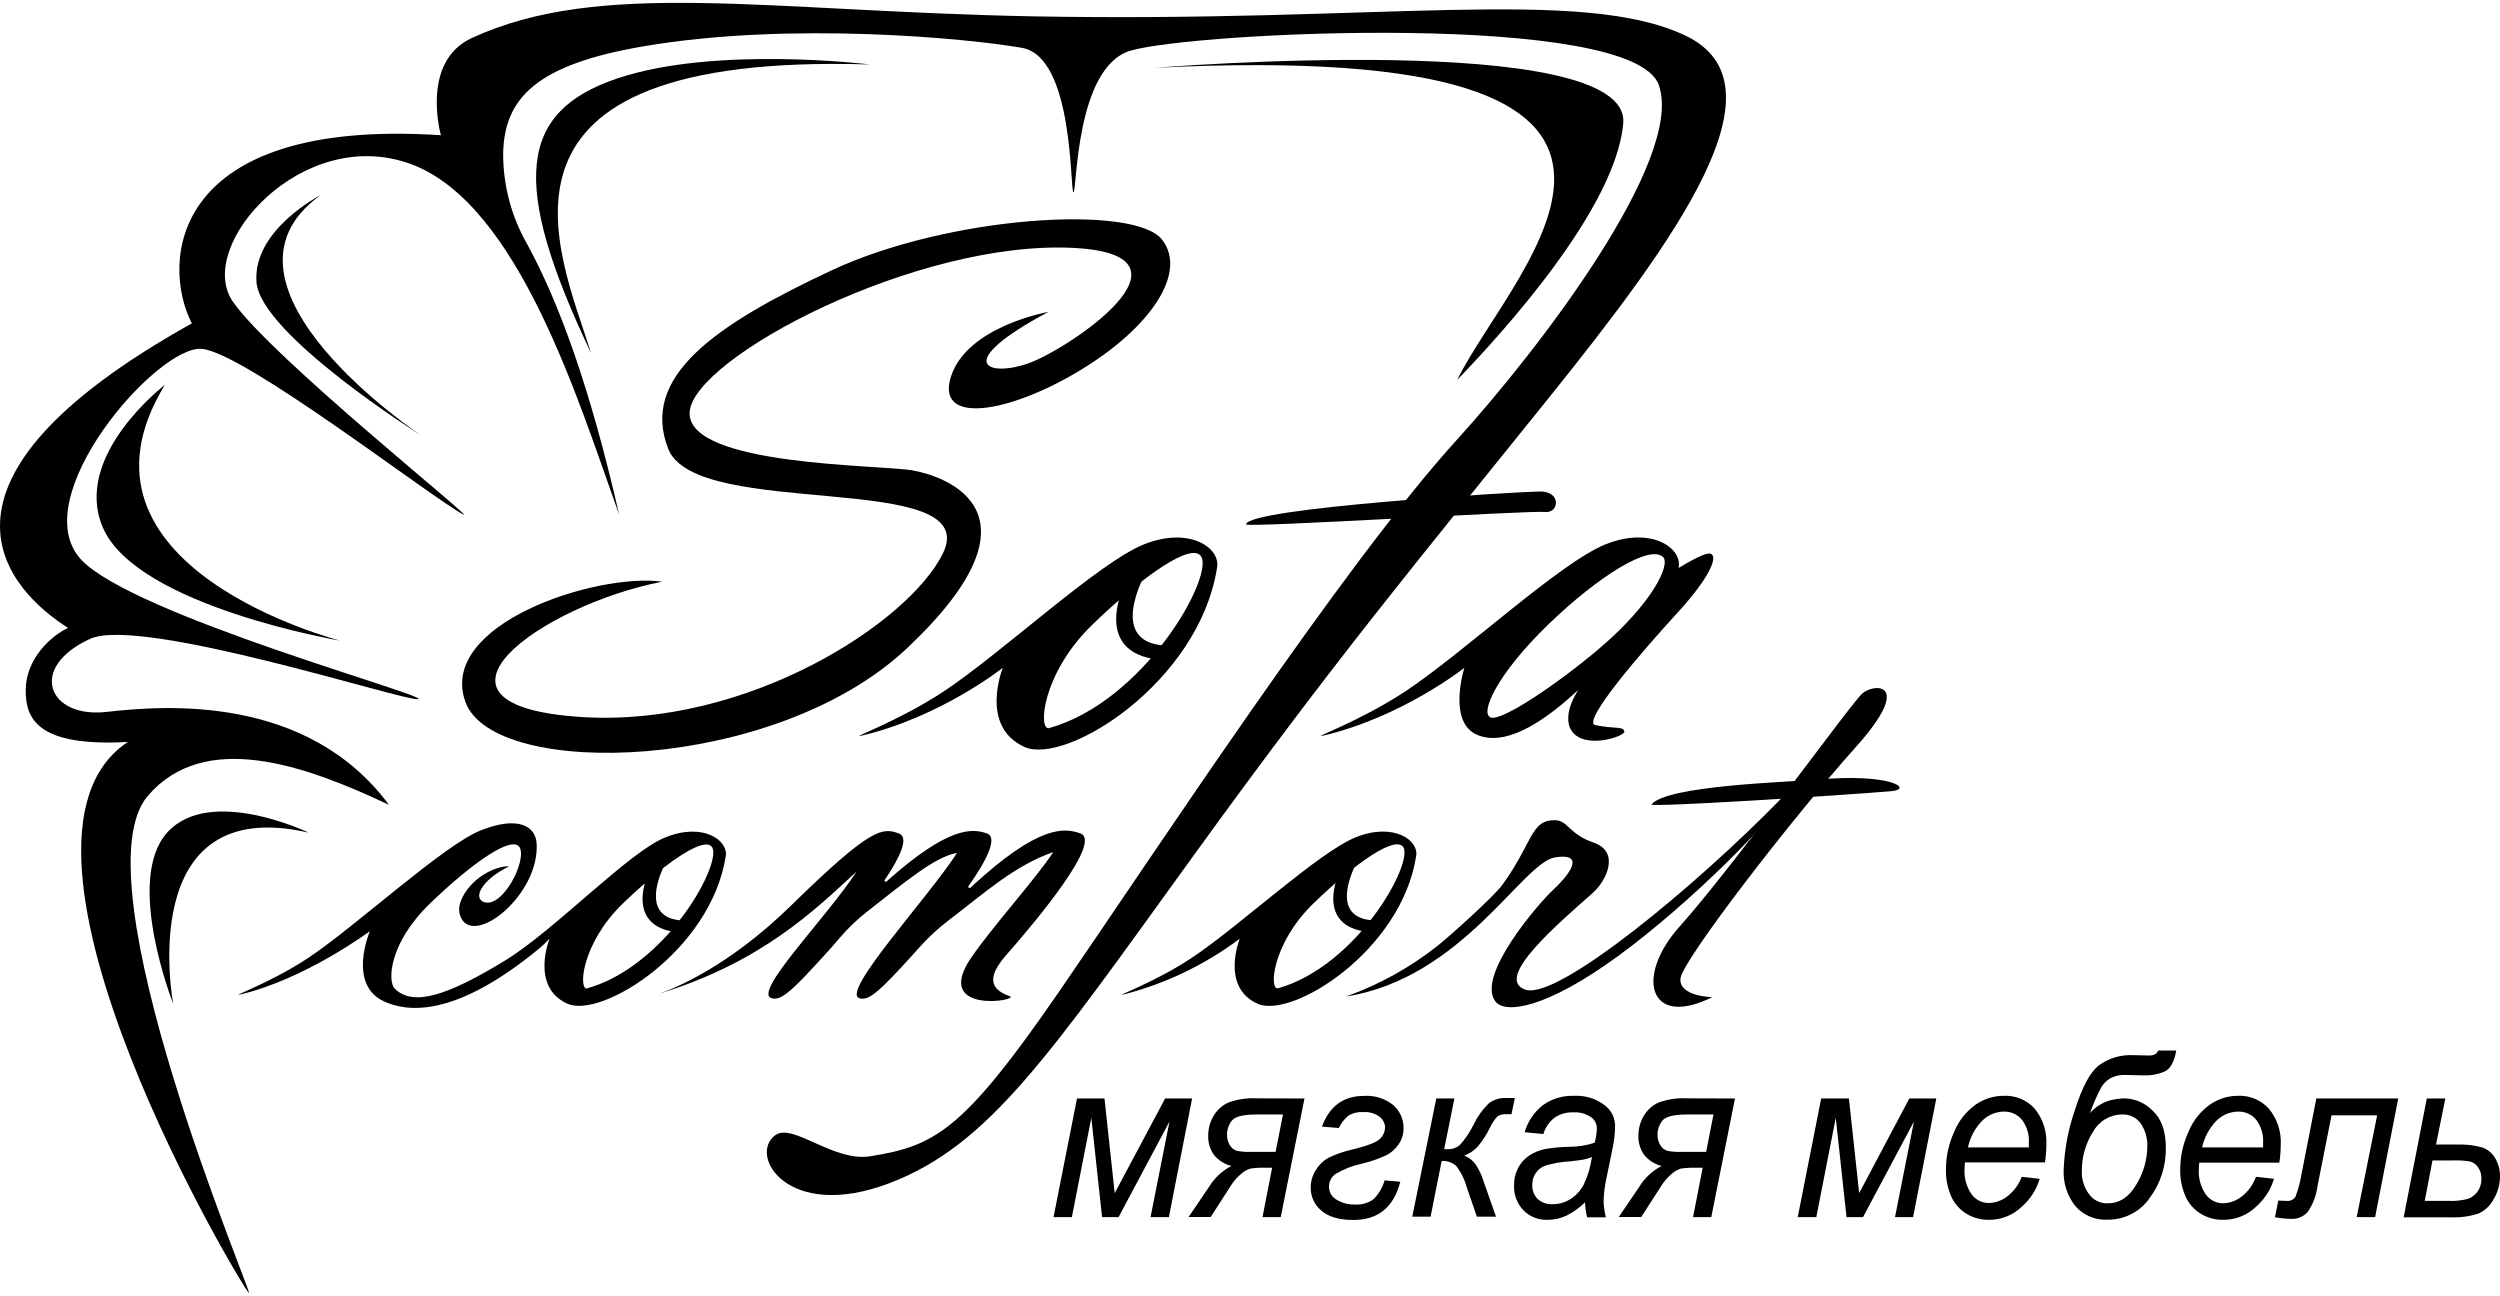<svg width="438" height="227" viewBox="0 0 438 227" fill="none" xmlns="http://www.w3.org/2000/svg">
<path d="M54.099 145.883C54.099 145.883 36.746 137.543 29.275 145.883C21.804 154.224 30.342 175.847 30.342 175.847C30.342 175.847 23.356 138.807 54.099 145.883Z" fill="black"/>
<path d="M28.871 67.445C28.871 67.445 12.584 79.885 18.037 92.467C24.01 106.234 59.633 112.251 59.633 112.251C59.633 112.251 9.374 99.445 28.871 67.445Z" fill="black"/>
<path d="M56.135 34.209C56.135 34.209 44.279 40.244 44.933 49.41C45.588 58.576 73.803 76.315 73.803 76.315C73.803 76.315 34.252 49.984 56.135 34.209Z" fill="black"/>
<path d="M295.232 6.209C277.053 -2.373 241.853 3.994 181.056 2.864C134.169 1.967 105.273 -3.728 82.681 6.649C73.588 10.828 77.247 23.689 77.247 23.689C29.535 20.586 28.18 46.181 33.615 56.657C-16.975 84.835 1.831 103.606 11.921 110.009C9.015 111.364 4.576 115.31 4.504 120.825C4.432 126.009 6.683 130.861 22.396 129.991C-4.375 147.731 43.113 226.706 43.624 226.536C44.135 226.365 13.374 154.098 25.876 139.462C35.849 127.803 53.418 134.036 68.153 141.013C53.803 121.668 28.952 123.561 18.674 124.727C8.396 125.893 4.818 116.933 15.786 111.929C24.71 107.857 71.157 122.987 73.291 122.502C75.57 121.982 23.338 107.776 14.235 98.064C4.154 87.302 27.598 60.396 35.373 61.123C42.844 61.804 74.834 86.629 81.112 90.118C84.26 91.858 47.364 62.486 40.754 52.782C34.145 43.078 52.969 21.752 71.973 28.738C90.977 35.724 101.515 70.835 108.492 90.216C103.318 67.661 97.928 52.997 92.349 42.755C89.577 37.903 88.13 32.407 88.152 26.819C88.385 17.178 93.955 11.294 112.869 8.093C138.617 3.725 169.549 6.729 179.047 8.38C188.213 9.976 187.432 33.688 188.069 33.688C188.706 33.688 188.356 11.698 198.105 8.864C209.423 5.573 285.995 1.931 290.614 14.873C295.232 27.814 269.601 61.266 255.269 77.024C235.341 98.942 202.176 149.605 185.45 173.882C168.724 198.16 163.756 200.788 152.438 202.581C146.034 203.604 138.904 196.689 135.855 198.868C130.985 202.357 137.963 214.07 155.783 207.308C173.235 200.68 183.585 185.201 208.965 150.098C234.346 114.996 248.426 98.225 271.116 70.001C293.806 41.778 313.438 14.792 295.232 6.209Z" fill="black"/>
<path d="M152.42 11.294C152.42 11.294 125.219 7.949 108.062 13.77C90.906 19.59 89.3 31.949 103.578 61.912C97.874 43.877 81.148 9.115 152.42 11.294Z" fill="black"/>
<path d="M202.356 11.877C202.356 11.877 285.763 5.088 284.39 21.572C283.018 38.056 258.795 62.88 255.297 66.567C265.001 46.791 308.345 6.64 202.356 11.877Z" fill="black"/>
<path d="M218.311 91.876C218.257 92.485 268.202 89.4 270.668 89.696C273.134 89.992 273.646 86.064 269.771 86.109C265.897 86.154 218.553 88.97 218.311 91.876Z" fill="black"/>
<path d="M299.716 97.014C299.241 96.844 297.923 97.194 294.093 99.507C294.82 96.019 289.295 92.162 281.295 95.364C273.296 98.566 256.345 114.431 246.238 121.112C238.337 126.341 229.664 129.381 231.691 128.915C245.628 125.677 256.56 116.996 256.56 116.996C256.56 116.996 253.457 126.691 258.982 128.825C264.506 130.96 271.681 125.336 276.533 120.87C274.596 123.776 273.717 127.632 276.632 129.184C279.547 130.735 284.793 128.852 284.587 128.144C284.309 127.184 283.107 127.767 279.511 127.04C276.919 126.52 288.084 113.696 293.86 107.391C299.636 101.086 301.017 97.49 299.716 97.014ZM280.228 113.597C273.116 119.633 263.089 126.467 261.152 125.695C259.215 124.924 262.345 118.027 271.26 109.409C280.174 100.79 289.116 95.337 291.376 97.606C292.73 98.951 289.358 105.839 280.219 113.597H280.228Z" fill="black"/>
<path d="M213.217 99.516C213.944 96.028 208.419 92.171 200.419 95.373C192.419 98.575 175.478 114.431 165.371 121.112C157.47 126.341 148.797 129.381 150.824 128.915C164.761 125.677 175.693 116.996 175.693 116.996C175.693 116.996 171.532 127.265 179.478 130.861C186.715 134.161 210.033 119.606 213.217 99.516ZM183.837 127.56C181.828 128.134 182.482 118.054 191.397 109.426C200.312 100.799 209.038 94.745 210.5 97.597C212.446 101.382 200.518 122.807 183.837 127.56Z" fill="black"/>
<path d="M200.715 100.413C200.715 100.413 193.441 113.211 204.984 113.112C202.562 116.018 203.432 115.534 203.432 115.534C203.432 115.534 192.374 115.731 196.455 103.704C196.93 100.503 200.715 100.413 200.715 100.413Z" fill="black"/>
<path d="M248.094 150.08C248.695 147.21 244.148 144.045 237.574 146.672C231 149.3 217.063 162.34 208.758 167.838C202.265 172.143 195.135 174.636 196.804 174.25C204.18 172.354 211.113 169.026 217.207 164.457C217.207 164.457 213.781 172.896 220.319 175.855C226.336 178.564 245.466 166.609 248.094 150.08ZM223.942 173.138C222.292 173.604 222.83 165.318 230.157 158.233C237.484 151.148 244.659 146.17 245.906 148.511C247.457 151.623 237.655 169.237 223.942 173.138Z" fill="black"/>
<path d="M237.835 150.825C237.835 150.825 231.853 161.345 241.342 161.264C239.351 163.658 240.068 163.255 240.068 163.255C240.068 163.255 230.983 163.416 234.329 153.533C234.705 150.905 237.835 150.825 237.835 150.825Z" fill="black"/>
<path d="M116.555 146.717C110.134 149.282 97.147 163.004 88.484 168.286C78.377 174.456 72.341 176.42 69.139 173.183C67.937 171.954 68.027 165.362 75.354 158.277C82.681 151.192 89.856 146.17 91.067 148.511C92.278 150.852 88.125 159.022 84.888 158.071C82.753 157.443 84.314 154.17 89.183 151.793C87.802 151.65 84.242 152.735 81.91 155.793C80.35 157.838 80.116 159.587 80.816 160.887C83.363 165.721 94.564 156.636 94.017 147.757C93.829 144.762 90.789 142.861 84.215 145.488C77.641 148.116 62.269 162.34 53.983 167.838C47.489 172.143 40.359 174.636 42.028 174.25C53.48 171.56 64.798 163.147 64.798 163.147C64.798 163.147 60.79 172.501 67.319 175.461C71.031 177.147 79.282 178.707 94.493 166.161C95.123 165.624 95.722 165.052 96.287 164.448C96.287 164.448 92.861 172.887 99.398 175.846C105.38 178.537 124.51 166.6 127.138 150.08C127.676 147.21 123.138 144.027 116.555 146.717ZM102.923 173.183C101.273 173.649 101.811 165.362 109.138 158.277C110.421 157.04 111.703 155.865 112.95 154.78C111.344 161.058 115.237 162.708 117.515 163.138C113.703 167.47 108.69 171.506 102.932 173.138L102.923 173.183ZM119.066 161.228C113.084 160.582 114.986 154.717 116.151 152.107C120.537 148.708 124.017 146.986 124.815 148.52C125.613 150.053 123.398 155.686 119.102 161.183L119.066 161.228Z" fill="black"/>
<path d="M299.977 174.707C299.977 174.707 294.04 174.582 294.425 171.389C294.811 168.196 313.949 143.363 325.16 130.861C335.24 119.615 328.55 119.615 326.326 121.453C324.416 123.032 303.977 151.47 294.228 162.376C286.452 171.075 288.829 180.241 299.977 174.707Z" fill="black"/>
<path d="M289.34 140.942C288.901 141.48 322.209 139.39 331.33 138.619C335.267 138.287 331.429 135.417 318.335 136.583C313.098 137.041 292.058 137.597 289.34 140.942Z" fill="black"/>
<path d="M235.816 174.591C241.655 172.512 247.11 169.481 251.96 165.623C254.139 163.883 261.708 157.076 263.197 155.04C268.578 147.632 268.139 143.695 272.363 143.695C274.73 143.695 274.766 146.098 279.197 147.623C283.905 149.246 281.448 154.313 279.071 156.421C273.017 161.802 261.618 171.452 267.242 173.389C272.865 175.326 297.304 155.067 312.137 139.838C311.366 142.941 296.138 158.259 283.528 167.47C270.919 176.681 263.654 177.748 261.95 175.398C258.659 170.833 269.663 158.161 272.085 155.928C274.506 153.695 278.192 149.336 272.47 150.206C266.748 151.076 256.22 171.389 235.816 174.591Z" fill="black"/>
<path d="M183.692 54.639C183.692 54.639 169.585 57.114 166.652 65.84C163.72 74.566 176.679 72.513 189.342 64.818C201.557 57.401 208.104 47.778 203.593 41.984C198.777 35.769 166.213 37.769 145.702 47.365C125.191 56.961 112.133 66.001 117.075 78.638C122.017 91.274 172.491 82.145 165.19 96.969C159.244 109.104 130.958 127.462 101.918 125.623C70.197 123.614 94.941 105.992 116.026 101.911C104.537 100.315 76.565 109.328 81.551 123.005C86.538 136.681 135.801 135.372 158.931 113.552C184.221 89.696 165.621 83.445 159.953 82.423C154.285 81.4 120.393 81.696 120.824 72.243C121.254 62.791 160.679 41.903 188.311 43.446C211.727 44.755 187.145 61.194 180.168 63.661C173.19 66.127 166.527 63.804 183.692 54.639Z" fill="black"/>
<path d="M176.276 167.344C181.989 160.851 193.146 147.372 189.271 146.008C186.581 145.058 182.097 144.304 169.998 155.542C169.958 155.574 169.908 155.591 169.857 155.589C169.805 155.587 169.756 155.567 169.719 155.533C169.681 155.498 169.656 155.451 169.65 155.4C169.644 155.349 169.656 155.298 169.684 155.255C172.886 150.69 174.895 146.708 172.886 146.008C170.312 145.112 166.16 144.753 155.344 154.412C155.326 154.432 155.305 154.449 155.281 154.462C155.256 154.474 155.23 154.481 155.203 154.483C155.176 154.486 155.149 154.482 155.123 154.474C155.097 154.465 155.073 154.452 155.052 154.434C155.032 154.417 155.015 154.395 155.003 154.371C154.99 154.347 154.983 154.32 154.981 154.293C154.979 154.266 154.982 154.239 154.99 154.213C154.999 154.187 155.012 154.163 155.03 154.143C157.765 150.062 159.308 146.654 157.46 146.008C154.573 144.995 152.707 144.843 138.627 158.618C127.488 169.524 117.937 173.263 115.435 174.115C133.506 168.564 142.788 159.407 150.071 152.699C144.833 160.77 131.649 174.035 135.237 174.905C136.779 175.281 138.43 174.008 144.447 167.344C145.281 166.447 146.241 165.362 147.219 164.205C148.694 162.488 150.341 160.926 152.133 159.542C158.411 154.663 163.792 150.071 167.675 149.434C162.438 157.506 147.048 174.044 150.636 174.914C152.178 175.29 153.828 174.017 159.846 167.353L160.949 166.125C162.5 164.366 164.218 162.762 166.079 161.335C172.438 156.484 177.738 151.641 184.527 149.291C181.496 153.954 173.828 162.376 170.124 167.829C163.299 177.873 178.922 175.263 176.895 174.528C175.334 173.909 171.622 172.6 176.276 167.344Z" fill="black"/>
<path d="M188.688 192.456H193.504L195.297 209.039L204.131 192.456H208.858L204.786 213.245H201.575L204.894 196.492L195.97 213.245H193.082L191.199 195.837L187.791 213.245H184.58L188.688 192.456Z" fill="black"/>
<path d="M228.544 192.456L224.382 213.245H221.19L222.876 204.59H221.799C220.9 204.559 220 204.604 219.109 204.725C218.512 204.902 217.96 205.208 217.495 205.622C216.794 206.196 216.189 206.877 215.701 207.64L212.114 213.218H208.239L211.827 207.936C212.773 206.376 214.132 205.11 215.755 204.277C214.559 203.985 213.49 203.315 212.706 202.366C211.99 201.382 211.63 200.183 211.683 198.967C211.672 197.774 211.981 196.6 212.58 195.568C213.168 194.529 214.064 193.699 215.145 193.192C216.752 192.594 218.465 192.334 220.176 192.429L228.544 192.456ZM224.777 195.254H220.293C217.829 195.254 216.335 195.622 215.809 196.357C215.27 197.046 214.976 197.895 214.975 198.77C214.951 199.445 215.132 200.111 215.495 200.68C215.767 201.14 216.202 201.479 216.714 201.631C217.507 201.777 218.313 201.837 219.118 201.81H223.486L224.777 195.254Z" fill="black"/>
<path d="M234.561 197.622L231.601 197.388C232.928 193.801 235.371 192.007 238.928 192.007C240.799 191.862 242.655 192.44 244.112 193.622C244.685 194.129 245.142 194.753 245.451 195.453C245.761 196.152 245.916 196.911 245.906 197.675C245.911 198.696 245.598 199.693 245.009 200.527C244.463 201.328 243.722 201.976 242.856 202.411C241.495 203.031 240.078 203.521 238.623 203.873C236.995 204.212 235.435 204.818 234.005 205.666C233.64 205.917 233.343 206.253 233.14 206.646C232.937 207.039 232.833 207.475 232.839 207.917C232.836 208.38 232.957 208.835 233.191 209.234C233.424 209.633 233.761 209.962 234.166 210.186C235.115 210.766 236.211 211.059 237.323 211.029C238.525 211.128 239.721 210.784 240.686 210.061C241.579 209.15 242.233 208.031 242.587 206.805L245.332 207.038C244.184 211.505 241.448 213.738 237.126 213.738C234.602 213.738 232.725 213.191 231.493 212.097C230.906 211.606 230.434 210.991 230.113 210.297C229.792 209.602 229.629 208.844 229.637 208.079C229.635 206.983 229.946 205.91 230.534 204.985C231.067 204.096 231.821 203.361 232.722 202.85C234.111 202.184 235.574 201.684 237.081 201.361C239.717 200.71 241.311 200.07 241.861 199.442C242.345 198.941 242.632 198.282 242.668 197.586C242.663 197.215 242.576 196.85 242.411 196.518C242.247 196.186 242.009 195.895 241.717 195.667C240.897 195.058 239.884 194.765 238.865 194.841C237.947 194.773 237.029 194.989 236.238 195.46C235.53 196.052 234.958 196.789 234.561 197.622Z" fill="black"/>
<path d="M251.637 192.456H254.812L253.018 201.343H253.592C254.39 201.378 255.172 201.109 255.78 200.59C256.743 199.51 257.551 198.303 258.184 197.003C258.852 195.607 259.763 194.34 260.874 193.263C261.753 192.634 262.817 192.319 263.897 192.366H265.403L264.811 195.209H264.04C263.464 195.153 262.885 195.276 262.381 195.559C261.821 196.158 261.363 196.846 261.027 197.595C260.451 198.777 259.735 199.885 258.892 200.895C258.238 201.587 257.434 202.12 256.543 202.455C257.305 202.766 257.97 203.273 258.471 203.926C259.082 204.823 259.557 205.805 259.879 206.841L262.103 213.164H258.749L256.955 207.953C256.591 206.599 255.957 205.333 255.09 204.231C254.393 203.637 253.491 203.341 252.579 203.406L250.641 213.155H247.431L251.637 192.456Z" fill="black"/>
<path d="M277.699 210.653C276.745 211.592 275.649 212.376 274.453 212.976C273.409 213.467 272.269 213.718 271.116 213.711C270.33 213.743 269.545 213.609 268.814 213.317C268.083 213.025 267.422 212.582 266.874 212.016C266.333 211.436 265.912 210.755 265.635 210.011C265.358 209.268 265.231 208.477 265.26 207.684C265.239 206.611 265.488 205.55 265.986 204.599C266.444 203.735 267.106 202.996 267.915 202.447C268.809 201.868 269.808 201.472 270.856 201.281C272.227 201.064 273.612 200.941 275 200.913C276.49 200.918 277.972 200.678 279.385 200.205C279.608 199.422 279.735 198.615 279.762 197.801C279.779 197.437 279.714 197.074 279.571 196.738C279.428 196.403 279.211 196.104 278.937 195.864C277.991 195.15 276.819 194.802 275.636 194.887C274.443 194.835 273.266 195.182 272.291 195.873C271.385 196.59 270.724 197.571 270.399 198.68L267.116 198.366C267.658 196.495 268.771 194.839 270.3 193.631C271.897 192.491 273.828 191.913 275.789 191.99C277.816 191.878 279.811 192.534 281.376 193.828C281.894 194.268 282.305 194.819 282.578 195.44C282.851 196.062 282.98 196.737 282.955 197.416C282.934 198.713 282.784 200.005 282.506 201.272L281.448 206.438C281.152 207.758 280.984 209.103 280.946 210.456C280.985 211.405 281.117 212.348 281.34 213.272H278.058C277.856 212.412 277.736 211.535 277.699 210.653ZM278.901 202.707C278.431 202.907 277.941 203.058 277.439 203.155C276.919 203.257 276.049 203.368 274.829 203.487C273.477 203.573 272.139 203.808 270.838 204.187C270.104 204.417 269.471 204.892 269.045 205.532C268.652 206.138 268.446 206.846 268.453 207.568C268.431 208.015 268.499 208.462 268.653 208.883C268.808 209.303 269.044 209.689 269.35 210.016C269.708 210.352 270.132 210.61 270.595 210.775C271.058 210.94 271.55 211.009 272.04 210.976C273.139 210.979 274.216 210.668 275.143 210.079C276.148 209.445 276.96 208.549 277.493 207.487C278.207 205.976 278.682 204.364 278.901 202.707Z" fill="black"/>
<path d="M303.968 192.456L299.815 213.245H296.622L298.309 204.59H297.232C296.333 204.559 295.433 204.604 294.542 204.725C293.944 204.902 293.393 205.208 292.928 205.622C292.227 206.196 291.622 206.877 291.134 207.64L287.546 213.218H283.609L287.197 207.936C288.143 206.376 289.502 205.11 291.125 204.277C289.929 203.985 288.86 203.315 288.076 202.366C287.36 201.382 287 200.183 287.053 198.967C287.042 197.774 287.351 196.6 287.95 195.568C288.538 194.529 289.434 193.699 290.515 193.192C292.122 192.594 293.835 192.334 295.546 192.429L303.968 192.456ZM300.201 195.254H295.717C293.253 195.254 291.759 195.622 291.233 196.357C290.694 197.046 290.4 197.895 290.398 198.77C290.375 199.445 290.556 200.111 290.919 200.68C291.191 201.14 291.626 201.479 292.138 201.631C292.931 201.777 293.737 201.837 294.542 201.81H298.918L300.201 195.254Z" fill="black"/>
<path d="M319.07 192.456H323.931L325.725 209.039L334.514 192.456H339.24L335.169 213.245H332.003L335.321 196.492L326.398 213.245H323.51L321.626 195.837L318.218 213.245H314.963L319.07 192.456Z" fill="black"/>
<path d="M354.2 206.178L357.357 206.528C356.791 208.415 355.706 210.105 354.227 211.406C352.666 212.917 350.569 213.746 348.397 213.711C347.029 213.723 345.684 213.353 344.514 212.644C343.318 211.913 342.378 210.829 341.824 209.541C341.196 208.077 340.89 206.496 340.927 204.904C340.929 202.623 341.421 200.369 342.371 198.295C343.149 196.392 344.445 194.746 346.11 193.541C347.565 192.526 349.296 191.982 351.07 191.981C352.084 191.936 353.096 192.116 354.033 192.508C354.969 192.901 355.807 193.495 356.487 194.25C357.918 196.019 358.644 198.255 358.523 200.528C358.519 201.576 358.435 202.622 358.272 203.658H344.263C344.218 204.021 344.194 204.386 344.191 204.752C344.078 206.343 344.512 207.925 345.42 209.236C345.764 209.711 346.216 210.097 346.738 210.364C347.26 210.63 347.838 210.769 348.424 210.77C349.619 210.741 350.772 210.322 351.707 209.577C352.838 208.698 353.701 207.521 354.2 206.178ZM344.774 201.03H355.456C355.456 200.662 355.456 200.402 355.456 200.25C355.553 198.787 355.12 197.339 354.236 196.169C353.854 195.711 353.373 195.346 352.829 195.1C352.285 194.855 351.693 194.736 351.097 194.752C349.68 194.767 348.324 195.33 347.312 196.322C346.039 197.619 345.161 199.252 344.783 201.03H344.774Z" fill="black"/>
<path d="M378.092 184.053H381.284C380.926 186.038 380.25 187.26 379.257 187.721C378.128 188.214 376.902 188.45 375.67 188.411L372.379 188.331C371.444 188.283 370.514 188.49 369.688 188.932C369.046 189.332 368.509 189.879 368.119 190.528C367.363 191.975 366.71 193.474 366.164 195.012C367.113 193.927 368.36 193.144 369.751 192.761C370.556 192.578 371.375 192.467 372.199 192.429C374.064 192.477 375.836 193.249 377.141 194.582C378.683 196.017 379.455 198.175 379.455 201.057C379.516 204.237 378.519 207.348 376.621 209.9C375.791 211.092 374.68 212.061 373.386 212.721C372.092 213.381 370.656 213.712 369.204 213.684C368.143 213.741 367.083 213.552 366.107 213.134C365.13 212.716 364.263 212.079 363.572 211.272C362.172 209.487 361.456 207.26 361.554 204.994C361.68 201.443 362.333 197.931 363.491 194.573C364.782 190.471 366.193 187.831 367.724 186.654C369.417 185.417 371.476 184.785 373.571 184.86L376.441 184.923C377.374 184.941 377.924 184.651 378.092 184.053ZM376.208 200.931C376.276 199.473 375.87 198.032 375.051 196.824C374.684 196.315 374.195 195.905 373.63 195.631C373.065 195.357 372.441 195.227 371.814 195.254C370.767 195.259 369.74 195.543 368.839 196.077C367.939 196.612 367.198 197.377 366.693 198.295C365.372 200.386 364.693 202.817 364.738 205.29C364.712 206.68 365.14 208.04 365.957 209.164C366.325 209.692 366.818 210.121 367.393 210.41C367.968 210.7 368.605 210.842 369.249 210.823C371.329 210.823 373.006 209.729 374.28 207.541C375.505 205.551 376.171 203.268 376.208 200.931Z" fill="black"/>
<path d="M395.248 206.177L398.405 206.527C397.839 208.414 396.754 210.105 395.275 211.406C393.714 212.916 391.617 213.745 389.445 213.711C388.077 213.722 386.732 213.353 385.562 212.644C384.365 211.913 383.425 210.829 382.871 209.541C382.244 208.077 381.938 206.496 381.975 204.904C381.977 202.623 382.469 200.369 383.418 198.294C384.197 196.392 385.493 194.745 387.158 193.541C388.613 192.526 390.344 191.981 392.118 191.98C393.139 191.938 394.156 192.124 395.096 192.524C396.036 192.925 396.876 193.529 397.553 194.294C398.984 196.063 399.71 198.3 399.589 200.572C399.585 201.62 399.501 202.667 399.337 203.702H385.311C385.266 204.065 385.242 204.431 385.239 204.796C385.126 206.387 385.56 207.969 386.468 209.281C386.812 209.755 387.264 210.142 387.786 210.408C388.308 210.675 388.886 210.814 389.472 210.814C390.667 210.786 391.82 210.367 392.755 209.621C393.893 208.73 394.757 207.537 395.248 206.177ZM385.813 201.03H396.494C396.494 200.662 396.494 200.402 396.494 200.249C396.591 198.787 396.158 197.338 395.275 196.169C394.893 195.711 394.412 195.345 393.868 195.1C393.324 194.854 392.732 194.735 392.136 194.752C390.719 194.767 389.363 195.329 388.351 196.321C387.074 197.617 386.194 199.251 385.813 201.03Z" fill="black"/>
<path d="M405.822 192.456H420.171L416.118 213.245H412.889L416.476 195.407H408.485L406.028 207.801C405.827 209.408 405.249 210.944 404.342 212.285C403.985 212.707 403.535 213.04 403.028 213.26C402.521 213.479 401.97 213.578 401.418 213.55C400.462 213.527 399.509 213.434 398.566 213.272L399.158 210.339C399.661 210.339 400.109 210.393 400.522 210.393C400.828 210.439 401.141 210.4 401.427 210.282C401.713 210.163 401.961 209.969 402.145 209.72C402.654 208.387 403.024 207.004 403.248 205.595L405.822 192.456Z" fill="black"/>
<path d="M425.176 192.456H428.422L426.79 200.528H430.243C431.837 200.449 433.432 200.628 434.969 201.057C435.918 201.412 436.707 202.096 437.193 202.985C437.735 203.935 438.014 205.012 438.001 206.106C437.995 207.505 437.614 208.877 436.897 210.079C436.315 211.208 435.366 212.106 434.207 212.626C432.587 213.135 430.89 213.354 429.194 213.272H421.122L425.176 192.456ZM424.817 210.393H428.951C430.108 210.45 431.265 210.332 432.386 210.043C433.064 209.798 433.649 209.35 434.063 208.761C434.53 208.101 434.769 207.308 434.745 206.501C434.767 205.786 434.556 205.085 434.144 204.501C433.82 204.01 433.33 203.653 432.763 203.496C431.818 203.339 430.86 203.276 429.902 203.308H426.171L424.817 210.393Z" fill="black"/>
</svg>
